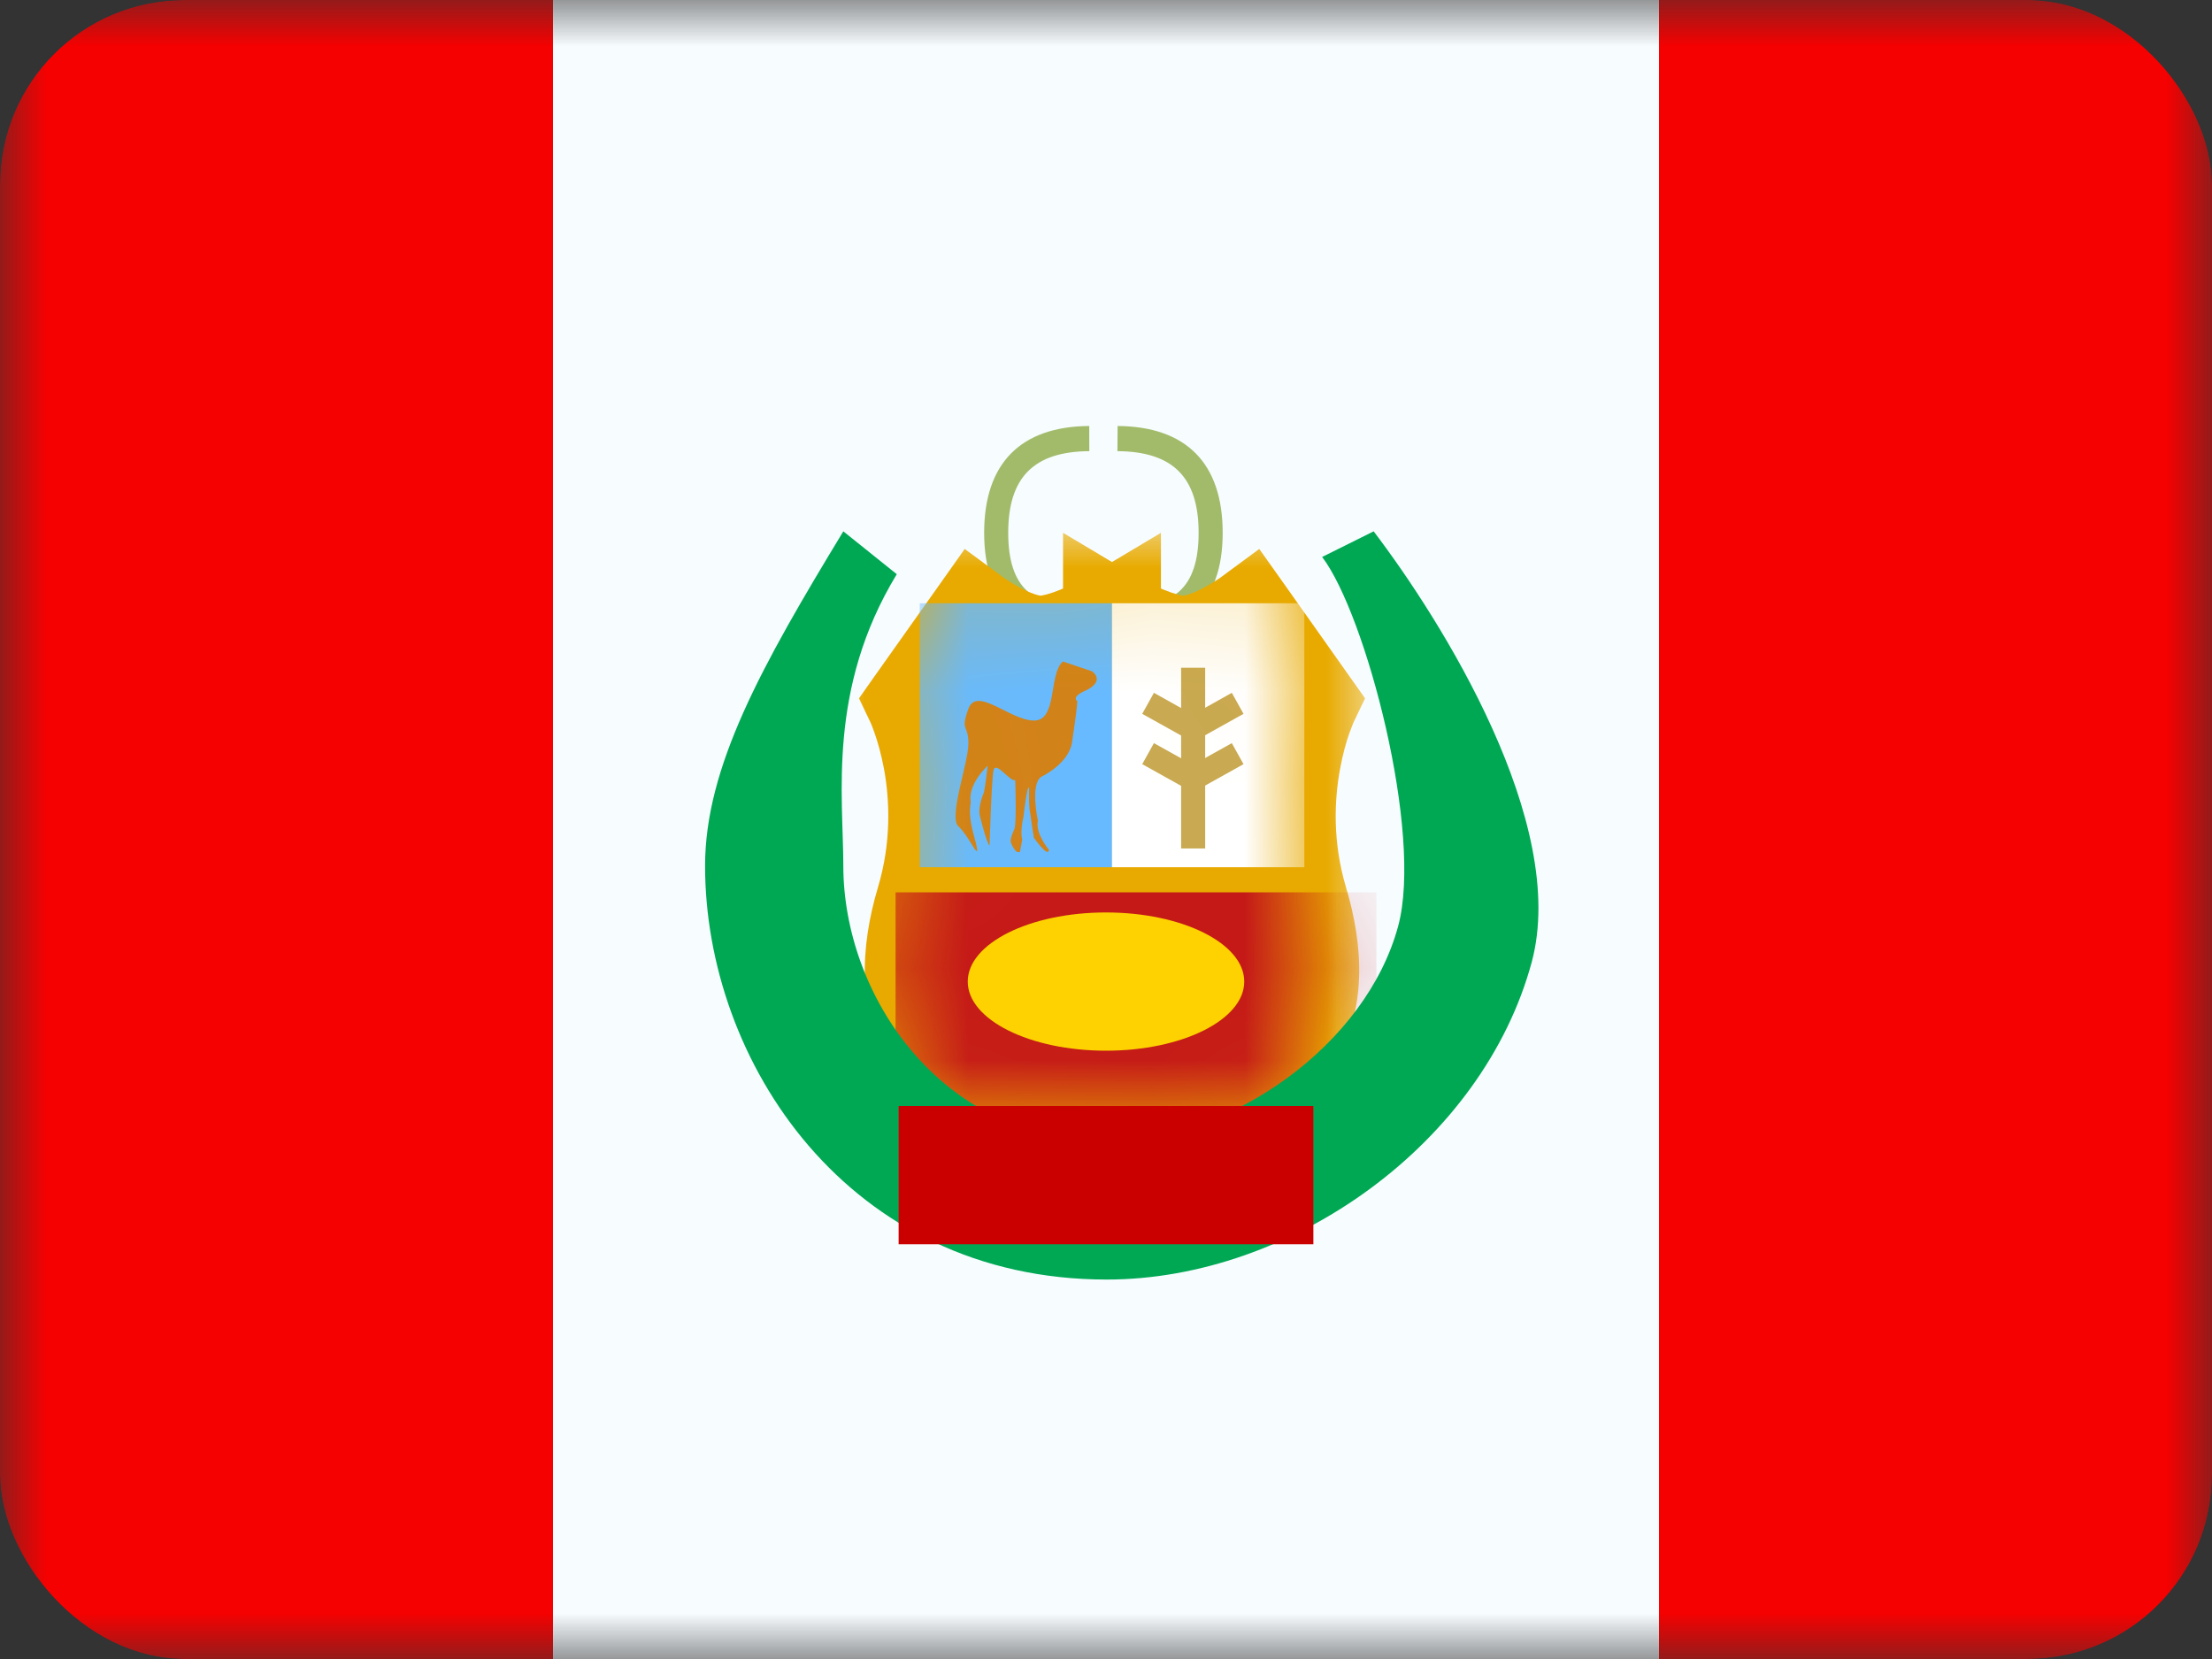 <svg width="24" height="18" viewBox="0 0 24 18" fill="none" xmlns="http://www.w3.org/2000/svg">
<rect x="0" y="0" width="24" height="18" fill="#333333" stroke="none"/>
<g clip-path="url(#clip0_9430_194735)">
<mask id="mask0_9430_194735" style="mask-type:luminance" maskUnits="userSpaceOnUse" x="0" y="0" width="24" height="18">
<rect width="24" height="18" fill="white"/>
</mask>
<g mask="url(#mask0_9430_194735)">
<path fill-rule="evenodd" clip-rule="evenodd" d="M6 0H18.75V18H6V0Z" fill="#F7FCFF"/>
<path fill-rule="evenodd" clip-rule="evenodd" d="M18 0H24V18H18V0Z" fill="#F50101"/>
<path fill-rule="evenodd" clip-rule="evenodd" d="M0 0H6V18H0V0Z" fill="#F50101"/>
<path d="M11.806 6.559L11.831 6.83C11.082 6.906 10.678 6.54 10.678 5.781C10.678 5.027 11.074 4.627 11.818 4.622L11.819 4.895C11.216 4.899 10.939 5.18 10.939 5.781C10.939 6.376 11.208 6.619 11.806 6.559Z" fill="#A2BB6A"/>
<path d="M12.138 6.559L12.113 6.83C12.862 6.906 13.266 6.54 13.266 5.781C13.266 5.027 12.87 4.627 12.126 4.622L12.124 4.895C12.727 4.899 13.005 5.18 13.005 5.781C13.005 6.376 12.736 6.619 12.138 6.559Z" fill="#A2BB6A"/>
<mask id="path-8-outside-1_9430_194735" maskUnits="userSpaceOnUse" x="8.883" y="5.661" width="6" height="7" fill="black">
<rect fill="white" x="8.883" y="5.661" width="6" height="7"/>
<path fill-rule="evenodd" clip-rule="evenodd" d="M12.065 6.679C12.085 6.668 12.096 6.661 12.096 6.661V6.696C12.241 6.776 12.604 6.963 12.841 6.963C13.141 6.963 13.55 6.661 13.55 6.661L14.233 7.626C14.233 7.626 13.773 8.591 14.125 9.77C14.477 10.949 14.106 11.858 12.54 11.959C12.54 11.959 12.232 12.017 12.096 12.111V12.197C12.096 12.175 12.085 12.155 12.065 12.136C12.046 12.155 12.034 12.175 12.034 12.197V12.111C11.899 12.017 11.59 11.959 11.59 11.959C10.024 11.858 9.653 10.949 10.005 9.77C10.358 8.591 9.897 7.626 9.897 7.626L10.581 6.661C10.581 6.661 10.989 6.963 11.29 6.963C11.526 6.963 11.89 6.776 12.034 6.696V6.661C12.034 6.661 12.045 6.668 12.065 6.679Z"/>
</mask>
<path fill-rule="evenodd" clip-rule="evenodd" d="M12.065 6.679C12.085 6.668 12.096 6.661 12.096 6.661V6.696C12.241 6.776 12.604 6.963 12.841 6.963C13.141 6.963 13.55 6.661 13.55 6.661L14.233 7.626C14.233 7.626 13.773 8.591 14.125 9.77C14.477 10.949 14.106 11.858 12.54 11.959C12.54 11.959 12.232 12.017 12.096 12.111V12.197C12.096 12.175 12.085 12.155 12.065 12.136C12.046 12.155 12.034 12.175 12.034 12.197V12.111C11.899 12.017 11.59 11.959 11.59 11.959C10.024 11.858 9.653 10.949 10.005 9.77C10.358 8.591 9.897 7.626 9.897 7.626L10.581 6.661C10.581 6.661 10.989 6.963 11.29 6.963C11.526 6.963 11.89 6.776 12.034 6.696V6.661C12.034 6.661 12.045 6.668 12.065 6.679Z" fill="#E8AA00"/>
<path d="M12.096 6.661H12.596V5.781L11.84 6.232L12.096 6.661ZM12.065 6.679L11.819 7.114L12.065 7.254L12.312 7.114L12.065 6.679ZM12.096 6.696H11.596V6.992L11.855 7.134L12.096 6.696ZM12.841 6.963V6.463V6.963ZM13.55 6.661L13.958 6.372L13.663 5.956L13.252 6.259L13.55 6.661ZM14.233 7.626L14.684 7.841L14.811 7.577L14.641 7.337L14.233 7.626ZM14.125 9.77L14.604 9.627V9.627L14.125 9.77ZM12.54 11.959L12.508 11.46L12.477 11.461L12.447 11.467L12.54 11.959ZM12.096 12.111L11.812 11.699L11.596 11.848V12.111H12.096ZM12.065 12.136L12.415 11.779L12.065 11.435L11.715 11.779L12.065 12.136ZM12.034 12.111H12.534V11.848L12.318 11.699L12.034 12.111ZM11.59 11.959L11.684 11.467L11.653 11.461L11.622 11.46L11.59 11.959ZM10.005 9.77L10.484 9.913L10.005 9.77ZM9.897 7.626L9.489 7.337L9.32 7.577L9.446 7.841L9.897 7.626ZM10.581 6.661L10.878 6.259L10.467 5.956L10.173 6.372L10.581 6.661ZM11.29 6.963V6.463V6.963ZM12.034 6.696L12.276 7.134L12.534 6.992V6.696H12.034ZM12.034 6.661L12.29 6.232L11.534 5.781V6.661H12.034ZM12.096 6.661C11.84 6.232 11.84 6.232 11.84 6.232C11.84 6.232 11.84 6.232 11.84 6.232C11.84 6.232 11.84 6.232 11.84 6.232C11.84 6.232 11.84 6.232 11.84 6.232C11.84 6.232 11.84 6.232 11.841 6.231C11.841 6.231 11.841 6.231 11.841 6.231C11.841 6.231 11.841 6.231 11.841 6.231C11.841 6.231 11.841 6.231 11.84 6.232C11.84 6.232 11.838 6.233 11.837 6.234C11.833 6.236 11.827 6.239 11.819 6.244L12.312 7.114C12.323 7.107 12.333 7.102 12.34 7.098C12.343 7.096 12.346 7.094 12.348 7.093C12.349 7.092 12.35 7.092 12.351 7.092C12.351 7.091 12.351 7.091 12.352 7.091C12.352 7.091 12.352 7.091 12.352 7.091C12.352 7.091 12.352 7.091 12.352 7.091C12.352 7.091 12.352 7.091 12.352 7.091C12.352 7.091 12.352 7.091 12.352 7.091C12.352 7.091 12.352 7.091 12.352 7.091C12.352 7.091 12.352 7.091 12.096 6.661ZM12.596 6.696V6.661H11.596V6.696H12.596ZM11.855 7.134C11.935 7.179 12.081 7.255 12.245 7.322C12.392 7.383 12.619 7.463 12.841 7.463V6.463C12.842 6.463 12.822 6.462 12.775 6.45C12.731 6.438 12.68 6.42 12.623 6.397C12.51 6.35 12.401 6.294 12.338 6.259L11.855 7.134ZM12.841 7.463C13.125 7.463 13.397 7.332 13.545 7.252C13.631 7.206 13.704 7.16 13.756 7.126C13.782 7.109 13.803 7.094 13.819 7.083C13.826 7.078 13.833 7.073 13.837 7.07C13.84 7.068 13.842 7.067 13.843 7.066C13.844 7.065 13.845 7.065 13.845 7.064C13.845 7.064 13.846 7.064 13.846 7.064C13.846 7.064 13.846 7.064 13.846 7.064C13.846 7.063 13.846 7.063 13.847 7.063C13.847 7.063 13.847 7.063 13.55 6.661C13.252 6.259 13.253 6.259 13.253 6.259C13.253 6.259 13.253 6.259 13.253 6.259C13.253 6.259 13.253 6.259 13.253 6.259C13.253 6.258 13.253 6.258 13.253 6.258C13.254 6.258 13.254 6.258 13.254 6.258C13.254 6.258 13.253 6.258 13.252 6.259C13.251 6.26 13.248 6.262 13.244 6.265C13.236 6.27 13.223 6.279 13.206 6.291C13.172 6.313 13.124 6.343 13.07 6.372C13.015 6.402 12.961 6.427 12.912 6.444C12.861 6.462 12.838 6.463 12.841 6.463V7.463ZM13.142 6.95L13.825 7.915L14.641 7.337L13.958 6.372L13.142 6.95ZM14.233 7.626C13.782 7.411 13.782 7.411 13.782 7.411C13.782 7.411 13.781 7.411 13.781 7.412C13.781 7.412 13.781 7.412 13.781 7.412C13.781 7.413 13.78 7.414 13.78 7.414C13.78 7.416 13.779 7.417 13.778 7.419C13.776 7.423 13.774 7.428 13.771 7.433C13.766 7.445 13.76 7.46 13.752 7.478C13.737 7.516 13.716 7.567 13.694 7.632C13.649 7.761 13.596 7.943 13.555 8.166C13.474 8.611 13.442 9.229 13.646 9.913L14.604 9.627C14.456 9.131 14.478 8.678 14.539 8.346C14.569 8.18 14.608 8.047 14.639 7.959C14.655 7.915 14.668 7.882 14.676 7.862C14.68 7.851 14.683 7.845 14.684 7.841C14.685 7.84 14.686 7.839 14.686 7.839C14.686 7.839 14.685 7.839 14.685 7.839C14.685 7.84 14.685 7.84 14.685 7.84C14.685 7.84 14.685 7.841 14.685 7.841C14.685 7.841 14.684 7.841 14.684 7.841C14.684 7.841 14.684 7.841 14.233 7.626ZM13.646 9.913C13.803 10.44 13.762 10.79 13.629 11.001C13.505 11.199 13.209 11.414 12.508 11.46L12.572 12.457C13.438 12.402 14.11 12.112 14.475 11.535C14.83 10.972 14.799 10.278 14.604 9.627L13.646 9.913ZM12.54 11.959C12.447 11.467 12.447 11.467 12.447 11.467C12.447 11.467 12.447 11.467 12.447 11.467C12.446 11.467 12.446 11.467 12.446 11.467C12.446 11.467 12.446 11.467 12.446 11.467C12.445 11.468 12.445 11.468 12.444 11.468C12.443 11.468 12.442 11.468 12.44 11.469C12.436 11.469 12.432 11.47 12.426 11.471C12.415 11.474 12.399 11.477 12.38 11.481C12.343 11.49 12.292 11.502 12.234 11.518C12.14 11.544 11.955 11.6 11.812 11.699L12.381 12.522C12.368 12.531 12.371 12.526 12.404 12.513C12.432 12.503 12.466 12.491 12.504 12.481C12.54 12.471 12.574 12.463 12.599 12.457C12.611 12.454 12.621 12.452 12.627 12.451C12.63 12.45 12.632 12.45 12.633 12.45C12.634 12.45 12.634 12.45 12.634 12.45C12.634 12.45 12.634 12.45 12.634 12.45C12.634 12.45 12.634 12.45 12.634 12.45C12.634 12.45 12.634 12.45 12.634 12.45C12.634 12.45 12.633 12.45 12.633 12.45C12.633 12.45 12.633 12.45 12.54 11.959ZM12.596 12.197V12.111H11.596V12.197H12.596ZM11.715 12.493C11.687 12.465 11.596 12.364 11.596 12.197H12.596C12.596 11.986 12.483 11.845 12.415 11.779L11.715 12.493ZM11.715 11.779C11.647 11.845 11.534 11.986 11.534 12.197H12.534C12.534 12.364 12.444 12.465 12.415 12.493L11.715 11.779ZM12.534 12.197V12.111H11.534V12.197H12.534ZM11.59 11.959C11.497 12.45 11.497 12.45 11.497 12.45C11.497 12.45 11.497 12.45 11.497 12.45C11.497 12.45 11.497 12.45 11.496 12.45C11.496 12.45 11.496 12.45 11.496 12.45C11.496 12.45 11.496 12.45 11.496 12.45C11.496 12.45 11.496 12.45 11.497 12.45C11.498 12.45 11.5 12.45 11.503 12.451C11.509 12.452 11.519 12.454 11.531 12.457C11.556 12.463 11.59 12.471 11.627 12.481C11.664 12.491 11.699 12.503 11.726 12.513C11.759 12.526 11.762 12.531 11.75 12.522L12.318 11.699C12.175 11.6 11.99 11.544 11.896 11.518C11.839 11.502 11.787 11.49 11.75 11.481C11.731 11.477 11.716 11.474 11.704 11.471C11.699 11.47 11.694 11.469 11.691 11.469C11.689 11.468 11.687 11.468 11.686 11.468C11.686 11.468 11.685 11.468 11.685 11.467C11.684 11.467 11.684 11.467 11.684 11.467C11.684 11.467 11.684 11.467 11.684 11.467C11.684 11.467 11.684 11.467 11.684 11.467C11.684 11.467 11.684 11.467 11.59 11.959ZM9.526 9.627C9.332 10.278 9.3 10.972 9.656 11.535C10.02 12.112 10.692 12.402 11.558 12.457L11.622 11.46C10.922 11.414 10.626 11.199 10.501 11.001C10.368 10.79 10.327 10.44 10.484 9.913L9.526 9.627ZM9.897 7.626C9.446 7.841 9.446 7.841 9.446 7.841C9.446 7.841 9.446 7.841 9.446 7.841C9.446 7.841 9.446 7.84 9.445 7.84C9.445 7.84 9.445 7.84 9.445 7.839C9.445 7.839 9.445 7.839 9.445 7.839C9.445 7.839 9.445 7.84 9.446 7.841C9.447 7.845 9.45 7.851 9.455 7.862C9.463 7.882 9.476 7.915 9.491 7.959C9.522 8.047 9.561 8.18 9.592 8.346C9.652 8.678 9.674 9.131 9.526 9.627L10.484 9.913C10.689 9.229 10.657 8.611 10.575 8.166C10.534 7.943 10.481 7.761 10.436 7.632C10.414 7.567 10.394 7.516 10.378 7.478C10.37 7.46 10.364 7.445 10.359 7.433C10.356 7.428 10.354 7.423 10.352 7.419C10.352 7.417 10.351 7.416 10.35 7.414C10.35 7.414 10.35 7.413 10.349 7.412C10.349 7.412 10.349 7.412 10.349 7.412C10.349 7.411 10.349 7.411 10.349 7.411C10.349 7.411 10.348 7.411 9.897 7.626ZM10.173 6.372L9.489 7.337L10.305 7.915L10.989 6.95L10.173 6.372ZM11.29 6.463C11.292 6.463 11.27 6.462 11.218 6.444C11.169 6.427 11.115 6.402 11.06 6.372C11.006 6.343 10.958 6.313 10.924 6.291C10.907 6.279 10.894 6.27 10.886 6.265C10.882 6.262 10.879 6.26 10.878 6.259C10.877 6.258 10.877 6.258 10.877 6.258C10.877 6.258 10.877 6.258 10.877 6.258C10.877 6.258 10.877 6.258 10.877 6.259C10.877 6.259 10.877 6.259 10.877 6.259C10.878 6.259 10.878 6.259 10.878 6.259C10.878 6.259 10.878 6.259 10.581 6.661C10.284 7.063 10.284 7.063 10.284 7.063C10.284 7.063 10.284 7.063 10.284 7.064C10.284 7.064 10.284 7.064 10.284 7.064C10.285 7.064 10.285 7.064 10.285 7.064C10.286 7.065 10.286 7.065 10.287 7.066C10.289 7.067 10.291 7.068 10.293 7.07C10.298 7.073 10.304 7.078 10.312 7.083C10.327 7.094 10.348 7.109 10.374 7.126C10.426 7.16 10.499 7.206 10.585 7.252C10.733 7.332 11.006 7.463 11.29 7.463V6.463ZM11.793 6.259C11.729 6.294 11.621 6.35 11.507 6.397C11.451 6.42 11.399 6.438 11.355 6.45C11.309 6.462 11.289 6.463 11.29 6.463V7.463C11.511 7.463 11.738 7.383 11.886 7.322C12.049 7.255 12.195 7.179 12.276 7.134L11.793 6.259ZM12.534 6.696V6.661H11.534V6.696H12.534ZM12.034 6.661C11.778 7.091 11.778 7.091 11.778 7.091C11.778 7.091 11.778 7.091 11.778 7.091C11.778 7.091 11.778 7.091 11.778 7.091C11.778 7.091 11.778 7.091 11.778 7.091C11.778 7.091 11.778 7.091 11.778 7.091C11.778 7.091 11.778 7.091 11.779 7.091C11.779 7.091 11.779 7.091 11.78 7.092C11.78 7.092 11.781 7.092 11.782 7.093C11.784 7.094 11.787 7.096 11.79 7.098C11.797 7.102 11.807 7.107 11.819 7.114L12.312 6.244C12.303 6.239 12.297 6.236 12.294 6.234C12.292 6.233 12.291 6.232 12.29 6.232C12.29 6.231 12.29 6.231 12.29 6.231C12.29 6.231 12.29 6.231 12.29 6.231C12.29 6.231 12.29 6.231 12.29 6.231C12.29 6.232 12.29 6.232 12.29 6.232C12.29 6.232 12.29 6.232 12.29 6.232C12.29 6.232 12.29 6.232 12.29 6.232C12.29 6.232 12.29 6.232 12.29 6.232C12.29 6.232 12.29 6.232 12.034 6.661Z" fill="#E8AA00" mask="url(#path-8-outside-1_9430_194735)"/>
<mask id="mask1_9430_194735" style="mask-type:luminance" maskUnits="userSpaceOnUse" x="9" y="5" width="6" height="8">
<mask id="path-10-outside-2_9430_194735" maskUnits="userSpaceOnUse" x="8.883" y="5.661" width="6" height="7" fill="black">
<rect fill="white" x="8.883" y="5.661" width="6" height="7"/>
<path fill-rule="evenodd" clip-rule="evenodd" d="M12.065 6.679C12.085 6.668 12.096 6.661 12.096 6.661V6.696C12.241 6.776 12.604 6.963 12.841 6.963C13.141 6.963 13.55 6.661 13.55 6.661L14.233 7.626C14.233 7.626 13.773 8.591 14.125 9.77C14.477 10.949 14.106 11.858 12.54 11.959C12.54 11.959 12.232 12.017 12.096 12.111V12.197C12.096 12.175 12.085 12.155 12.065 12.136C12.046 12.155 12.034 12.175 12.034 12.197V12.111C11.899 12.017 11.59 11.959 11.59 11.959C10.024 11.858 9.653 10.949 10.005 9.77C10.358 8.591 9.897 7.626 9.897 7.626L10.581 6.661C10.581 6.661 10.989 6.963 11.29 6.963C11.526 6.963 11.89 6.776 12.034 6.696V6.661C12.034 6.661 12.045 6.668 12.065 6.679Z"/>
</mask>
<path fill-rule="evenodd" clip-rule="evenodd" d="M12.065 6.679C12.085 6.668 12.096 6.661 12.096 6.661V6.696C12.241 6.776 12.604 6.963 12.841 6.963C13.141 6.963 13.55 6.661 13.55 6.661L14.233 7.626C14.233 7.626 13.773 8.591 14.125 9.77C14.477 10.949 14.106 11.858 12.54 11.959C12.54 11.959 12.232 12.017 12.096 12.111V12.197C12.096 12.175 12.085 12.155 12.065 12.136C12.046 12.155 12.034 12.175 12.034 12.197V12.111C11.899 12.017 11.59 11.959 11.59 11.959C10.024 11.858 9.653 10.949 10.005 9.77C10.358 8.591 9.897 7.626 9.897 7.626L10.581 6.661C10.581 6.661 10.989 6.963 11.29 6.963C11.526 6.963 11.89 6.776 12.034 6.696V6.661C12.034 6.661 12.045 6.668 12.065 6.679Z" fill="white"/>
<path d="M12.096 6.661H12.596V5.781L11.84 6.232L12.096 6.661ZM12.065 6.679L11.819 7.114L12.065 7.254L12.312 7.114L12.065 6.679ZM12.096 6.696H11.596V6.992L11.855 7.134L12.096 6.696ZM12.841 6.963V6.463V6.963ZM13.55 6.661L13.958 6.372L13.663 5.956L13.252 6.259L13.55 6.661ZM14.233 7.626L14.684 7.841L14.811 7.577L14.641 7.337L14.233 7.626ZM14.125 9.77L14.604 9.627V9.627L14.125 9.77ZM12.54 11.959L12.508 11.46L12.477 11.461L12.447 11.467L12.54 11.959ZM12.096 12.111L11.812 11.699L11.596 11.848V12.111H12.096ZM12.065 12.136L12.415 11.779L12.065 11.435L11.715 11.779L12.065 12.136ZM12.034 12.111H12.534V11.848L12.318 11.699L12.034 12.111ZM11.59 11.959L11.684 11.467L11.653 11.461L11.622 11.46L11.59 11.959ZM10.005 9.77L10.484 9.913L10.005 9.77ZM9.897 7.626L9.489 7.337L9.32 7.577L9.446 7.841L9.897 7.626ZM10.581 6.661L10.878 6.259L10.467 5.956L10.173 6.372L10.581 6.661ZM11.29 6.963V6.463V6.963ZM12.034 6.696L12.276 7.134L12.534 6.992V6.696H12.034ZM12.034 6.661L12.29 6.232L11.534 5.781V6.661H12.034ZM12.096 6.661C11.84 6.232 11.84 6.232 11.84 6.232C11.84 6.232 11.84 6.232 11.84 6.232C11.84 6.232 11.84 6.232 11.84 6.232C11.84 6.232 11.84 6.232 11.84 6.232C11.84 6.232 11.84 6.232 11.841 6.231C11.841 6.231 11.841 6.231 11.841 6.231C11.841 6.231 11.841 6.231 11.841 6.231C11.841 6.231 11.841 6.231 11.84 6.232C11.84 6.232 11.838 6.233 11.837 6.234C11.833 6.236 11.827 6.239 11.819 6.244L12.312 7.114C12.323 7.107 12.333 7.102 12.34 7.098C12.343 7.096 12.346 7.094 12.348 7.093C12.349 7.092 12.35 7.092 12.351 7.092C12.351 7.091 12.351 7.091 12.352 7.091C12.352 7.091 12.352 7.091 12.352 7.091C12.352 7.091 12.352 7.091 12.352 7.091C12.352 7.091 12.352 7.091 12.352 7.091C12.352 7.091 12.352 7.091 12.352 7.091C12.352 7.091 12.352 7.091 12.352 7.091C12.352 7.091 12.352 7.091 12.096 6.661ZM12.596 6.696V6.661H11.596V6.696H12.596ZM11.855 7.134C11.935 7.179 12.081 7.255 12.245 7.322C12.392 7.383 12.619 7.463 12.841 7.463V6.463C12.842 6.463 12.822 6.462 12.775 6.45C12.731 6.438 12.68 6.42 12.623 6.397C12.51 6.35 12.401 6.294 12.338 6.259L11.855 7.134ZM12.841 7.463C13.125 7.463 13.397 7.332 13.545 7.252C13.631 7.206 13.704 7.16 13.756 7.126C13.782 7.109 13.803 7.094 13.819 7.083C13.826 7.078 13.833 7.073 13.837 7.07C13.84 7.068 13.842 7.067 13.843 7.066C13.844 7.065 13.845 7.065 13.845 7.064C13.845 7.064 13.846 7.064 13.846 7.064C13.846 7.064 13.846 7.064 13.846 7.064C13.846 7.063 13.846 7.063 13.847 7.063C13.847 7.063 13.847 7.063 13.55 6.661C13.252 6.259 13.253 6.259 13.253 6.259C13.253 6.259 13.253 6.259 13.253 6.259C13.253 6.259 13.253 6.259 13.253 6.259C13.253 6.258 13.253 6.258 13.253 6.258C13.254 6.258 13.254 6.258 13.254 6.258C13.254 6.258 13.253 6.258 13.252 6.259C13.251 6.26 13.248 6.262 13.244 6.265C13.236 6.27 13.223 6.279 13.206 6.291C13.172 6.313 13.124 6.343 13.07 6.372C13.015 6.402 12.961 6.427 12.912 6.444C12.861 6.462 12.838 6.463 12.841 6.463V7.463ZM13.142 6.95L13.825 7.915L14.641 7.337L13.958 6.372L13.142 6.95ZM14.233 7.626C13.782 7.411 13.782 7.411 13.782 7.411C13.782 7.411 13.781 7.411 13.781 7.412C13.781 7.412 13.781 7.412 13.781 7.412C13.781 7.413 13.78 7.414 13.78 7.414C13.78 7.416 13.779 7.417 13.778 7.419C13.776 7.423 13.774 7.428 13.771 7.433C13.766 7.445 13.76 7.46 13.752 7.478C13.737 7.516 13.716 7.567 13.694 7.632C13.649 7.761 13.596 7.943 13.555 8.166C13.474 8.611 13.442 9.229 13.646 9.913L14.604 9.627C14.456 9.131 14.478 8.678 14.539 8.346C14.569 8.18 14.608 8.047 14.639 7.959C14.655 7.915 14.668 7.882 14.676 7.862C14.68 7.851 14.683 7.845 14.684 7.841C14.685 7.84 14.686 7.839 14.686 7.839C14.686 7.839 14.685 7.839 14.685 7.839C14.685 7.84 14.685 7.84 14.685 7.84C14.685 7.84 14.685 7.841 14.685 7.841C14.685 7.841 14.684 7.841 14.684 7.841C14.684 7.841 14.684 7.841 14.233 7.626ZM13.646 9.913C13.803 10.44 13.762 10.79 13.629 11.001C13.505 11.199 13.209 11.414 12.508 11.46L12.572 12.457C13.438 12.402 14.11 12.112 14.475 11.535C14.83 10.972 14.799 10.278 14.604 9.627L13.646 9.913ZM12.54 11.959C12.447 11.467 12.447 11.467 12.447 11.467C12.447 11.467 12.447 11.467 12.447 11.467C12.446 11.467 12.446 11.467 12.446 11.467C12.446 11.467 12.446 11.467 12.446 11.467C12.445 11.468 12.445 11.468 12.444 11.468C12.443 11.468 12.442 11.468 12.44 11.469C12.436 11.469 12.432 11.47 12.426 11.471C12.415 11.474 12.399 11.477 12.38 11.481C12.343 11.49 12.292 11.502 12.234 11.518C12.14 11.544 11.955 11.6 11.812 11.699L12.381 12.522C12.368 12.531 12.371 12.526 12.404 12.513C12.432 12.503 12.466 12.491 12.504 12.481C12.54 12.471 12.574 12.463 12.599 12.457C12.611 12.454 12.621 12.452 12.627 12.451C12.63 12.45 12.632 12.45 12.633 12.45C12.634 12.45 12.634 12.45 12.634 12.45C12.634 12.45 12.634 12.45 12.634 12.45C12.634 12.45 12.634 12.45 12.634 12.45C12.634 12.45 12.634 12.45 12.634 12.45C12.634 12.45 12.633 12.45 12.633 12.45C12.633 12.45 12.633 12.45 12.54 11.959ZM12.596 12.197V12.111H11.596V12.197H12.596ZM11.715 12.493C11.687 12.465 11.596 12.364 11.596 12.197H12.596C12.596 11.986 12.483 11.845 12.415 11.779L11.715 12.493ZM11.715 11.779C11.647 11.845 11.534 11.986 11.534 12.197H12.534C12.534 12.364 12.444 12.465 12.415 12.493L11.715 11.779ZM12.534 12.197V12.111H11.534V12.197H12.534ZM11.59 11.959C11.497 12.45 11.497 12.45 11.497 12.45C11.497 12.45 11.497 12.45 11.497 12.45C11.497 12.45 11.497 12.45 11.496 12.45C11.496 12.45 11.496 12.45 11.496 12.45C11.496 12.45 11.496 12.45 11.496 12.45C11.496 12.45 11.496 12.45 11.497 12.45C11.498 12.45 11.5 12.45 11.503 12.451C11.509 12.452 11.519 12.454 11.531 12.457C11.556 12.463 11.59 12.471 11.627 12.481C11.664 12.491 11.699 12.503 11.726 12.513C11.759 12.526 11.762 12.531 11.75 12.522L12.318 11.699C12.175 11.6 11.99 11.544 11.896 11.518C11.839 11.502 11.787 11.49 11.75 11.481C11.731 11.477 11.716 11.474 11.704 11.471C11.699 11.47 11.694 11.469 11.691 11.469C11.689 11.468 11.687 11.468 11.686 11.468C11.686 11.468 11.685 11.468 11.685 11.467C11.684 11.467 11.684 11.467 11.684 11.467C11.684 11.467 11.684 11.467 11.684 11.467C11.684 11.467 11.684 11.467 11.684 11.467C11.684 11.467 11.684 11.467 11.59 11.959ZM9.526 9.627C9.332 10.278 9.3 10.972 9.656 11.535C10.02 12.112 10.692 12.402 11.558 12.457L11.622 11.46C10.922 11.414 10.626 11.199 10.501 11.001C10.368 10.79 10.327 10.44 10.484 9.913L9.526 9.627ZM9.897 7.626C9.446 7.841 9.446 7.841 9.446 7.841C9.446 7.841 9.446 7.841 9.446 7.841C9.446 7.841 9.446 7.84 9.445 7.84C9.445 7.84 9.445 7.84 9.445 7.839C9.445 7.839 9.445 7.839 9.445 7.839C9.445 7.839 9.445 7.84 9.446 7.841C9.447 7.845 9.45 7.851 9.455 7.862C9.463 7.882 9.476 7.915 9.491 7.959C9.522 8.047 9.561 8.18 9.592 8.346C9.652 8.678 9.674 9.131 9.526 9.627L10.484 9.913C10.689 9.229 10.657 8.611 10.575 8.166C10.534 7.943 10.481 7.761 10.436 7.632C10.414 7.567 10.394 7.516 10.378 7.478C10.37 7.46 10.364 7.445 10.359 7.433C10.356 7.428 10.354 7.423 10.352 7.419C10.352 7.417 10.351 7.416 10.35 7.414C10.35 7.414 10.35 7.413 10.349 7.412C10.349 7.412 10.349 7.412 10.349 7.412C10.349 7.411 10.349 7.411 10.349 7.411C10.349 7.411 10.348 7.411 9.897 7.626ZM10.173 6.372L9.489 7.337L10.305 7.915L10.989 6.95L10.173 6.372ZM11.29 6.463C11.292 6.463 11.27 6.462 11.218 6.444C11.169 6.427 11.115 6.402 11.06 6.372C11.006 6.343 10.958 6.313 10.924 6.291C10.907 6.279 10.894 6.27 10.886 6.265C10.882 6.262 10.879 6.26 10.878 6.259C10.877 6.258 10.877 6.258 10.877 6.258C10.877 6.258 10.877 6.258 10.877 6.258C10.877 6.258 10.877 6.258 10.877 6.259C10.877 6.259 10.877 6.259 10.877 6.259C10.878 6.259 10.878 6.259 10.878 6.259C10.878 6.259 10.878 6.259 10.581 6.661C10.284 7.063 10.284 7.063 10.284 7.063C10.284 7.063 10.284 7.063 10.284 7.064C10.284 7.064 10.284 7.064 10.284 7.064C10.285 7.064 10.285 7.064 10.285 7.064C10.286 7.065 10.286 7.065 10.287 7.066C10.289 7.067 10.291 7.068 10.293 7.07C10.298 7.073 10.304 7.078 10.312 7.083C10.327 7.094 10.348 7.109 10.374 7.126C10.426 7.16 10.499 7.206 10.585 7.252C10.733 7.332 11.006 7.463 11.29 7.463V6.463ZM11.793 6.259C11.729 6.294 11.621 6.35 11.507 6.397C11.451 6.42 11.399 6.438 11.355 6.45C11.309 6.462 11.289 6.463 11.29 6.463V7.463C11.511 7.463 11.738 7.383 11.886 7.322C12.049 7.255 12.195 7.179 12.276 7.134L11.793 6.259ZM12.534 6.696V6.661H11.534V6.696H12.534ZM12.034 6.661C11.778 7.091 11.778 7.091 11.778 7.091C11.778 7.091 11.778 7.091 11.778 7.091C11.778 7.091 11.778 7.091 11.778 7.091C11.778 7.091 11.778 7.091 11.778 7.091C11.778 7.091 11.778 7.091 11.778 7.091C11.778 7.091 11.778 7.091 11.779 7.091C11.779 7.091 11.779 7.091 11.78 7.092C11.78 7.092 11.781 7.092 11.782 7.093C11.784 7.094 11.787 7.096 11.79 7.098C11.797 7.102 11.807 7.107 11.819 7.114L12.312 6.244C12.303 6.239 12.297 6.236 12.294 6.234C12.292 6.233 12.291 6.232 12.29 6.232C12.29 6.231 12.29 6.231 12.29 6.231C12.29 6.231 12.29 6.231 12.29 6.231C12.29 6.231 12.29 6.231 12.29 6.231C12.29 6.232 12.29 6.232 12.29 6.232C12.29 6.232 12.29 6.232 12.29 6.232C12.29 6.232 12.29 6.232 12.29 6.232C12.29 6.232 12.29 6.232 12.29 6.232C12.29 6.232 12.29 6.232 12.034 6.661Z" fill="white" mask="url(#path-10-outside-2_9430_194735)"/>
</mask>
<g mask="url(#mask1_9430_194735)">
<rect x="9.979" y="6.545" width="2.087" height="2.864" fill="#67BAFF"/>
<rect x="12.065" y="6.545" width="2.087" height="2.864" fill="white"/>
<rect x="9.717" y="9.682" width="5.217" height="3.273" fill="#C51918"/>
<path d="M13.076 9.206H12.815V7.245H13.076V9.206Z" fill="#C9A951"/>
<path d="M12.97 8.314L12.843 8.542L12.393 8.291L12.52 8.063L12.97 8.314Z" fill="#C9A951"/>
<path d="M12.97 7.769L12.843 7.996L12.393 7.745L12.52 7.517L12.97 7.769Z" fill="#C9A951"/>
<path d="M12.915 8.314L13.042 8.542L13.492 8.291L13.365 8.063L12.915 8.314Z" fill="#C9A951"/>
<path d="M12.915 7.769L13.042 7.996L13.492 7.745L13.365 7.517L12.915 7.769Z" fill="#C9A951"/>
<path fill-rule="evenodd" clip-rule="evenodd" d="M11.532 7.177C11.375 7.315 11.476 7.818 11.219 7.818C10.961 7.818 10.598 7.441 10.507 7.69C10.416 7.938 10.507 7.854 10.507 8.066C10.507 8.278 10.289 8.865 10.398 8.965C10.507 9.064 10.619 9.326 10.6 9.203C10.58 9.081 10.498 8.901 10.532 8.705C10.499 8.503 10.716 8.309 10.716 8.309C10.716 8.309 10.693 8.519 10.676 8.597C10.676 8.597 10.604 8.755 10.633 8.859C10.633 8.859 10.707 9.155 10.737 9.175C10.737 9.175 10.757 8.476 10.779 8.361C10.802 8.245 10.962 8.491 11.015 8.463C11.015 8.463 11.033 8.941 11.005 8.998C11.005 8.998 10.949 9.111 10.97 9.147C10.97 9.147 11.022 9.278 11.067 9.24C11.067 9.24 11.068 9.237 11.091 9.11C11.091 9.11 11.065 9.033 11.105 8.858C11.105 8.858 11.149 8.472 11.166 8.556C11.166 8.556 11.158 8.738 11.179 8.832C11.179 8.832 11.212 9.065 11.218 9.09C11.218 9.09 11.376 9.315 11.38 9.22C11.38 9.22 11.229 9.04 11.261 8.903C11.261 8.903 11.175 8.515 11.296 8.429C11.296 8.429 11.616 8.281 11.635 8.027C11.635 8.027 11.681 7.739 11.689 7.606C11.689 7.606 11.619 7.567 11.764 7.499C11.764 7.499 11.998 7.409 11.852 7.285" fill="#D18219"/>
</g>
<path d="M9.15 5.765L9.73 6.23C8.974 7.473 9.15 8.642 9.15 9.395C9.15 10.782 10.192 12.383 12.008 12.383C13.357 12.383 14.824 11.332 15.17 10.048C15.443 9.038 14.818 6.663 14.345 6.043L14.904 5.765C15.636 6.727 17.025 8.931 16.619 10.439C16.09 12.397 14.017 13.883 12.008 13.883C9.195 13.883 7.65 11.509 7.65 9.395C7.65 8.321 8.265 7.222 9.15 5.765Z" fill="#00A854"/>
<path fill-rule="evenodd" clip-rule="evenodd" d="M12 11.4C12.828 11.4 13.5 11.064 13.5 10.65C13.5 10.236 12.828 9.9 12 9.9C11.172 9.9 10.5 10.236 10.5 10.65C10.5 11.064 11.172 11.4 12 11.4Z" fill="#FDD200"/>
<rect x="9.75" y="12" width="4.5" height="1.5" fill="#CA0000"/>
</g>
</g>
<defs>
<clipPath id="clip0_9430_194735">
<rect width="24" height="18" rx="2" fill="white"/>
</clipPath>
</defs>
</svg>
